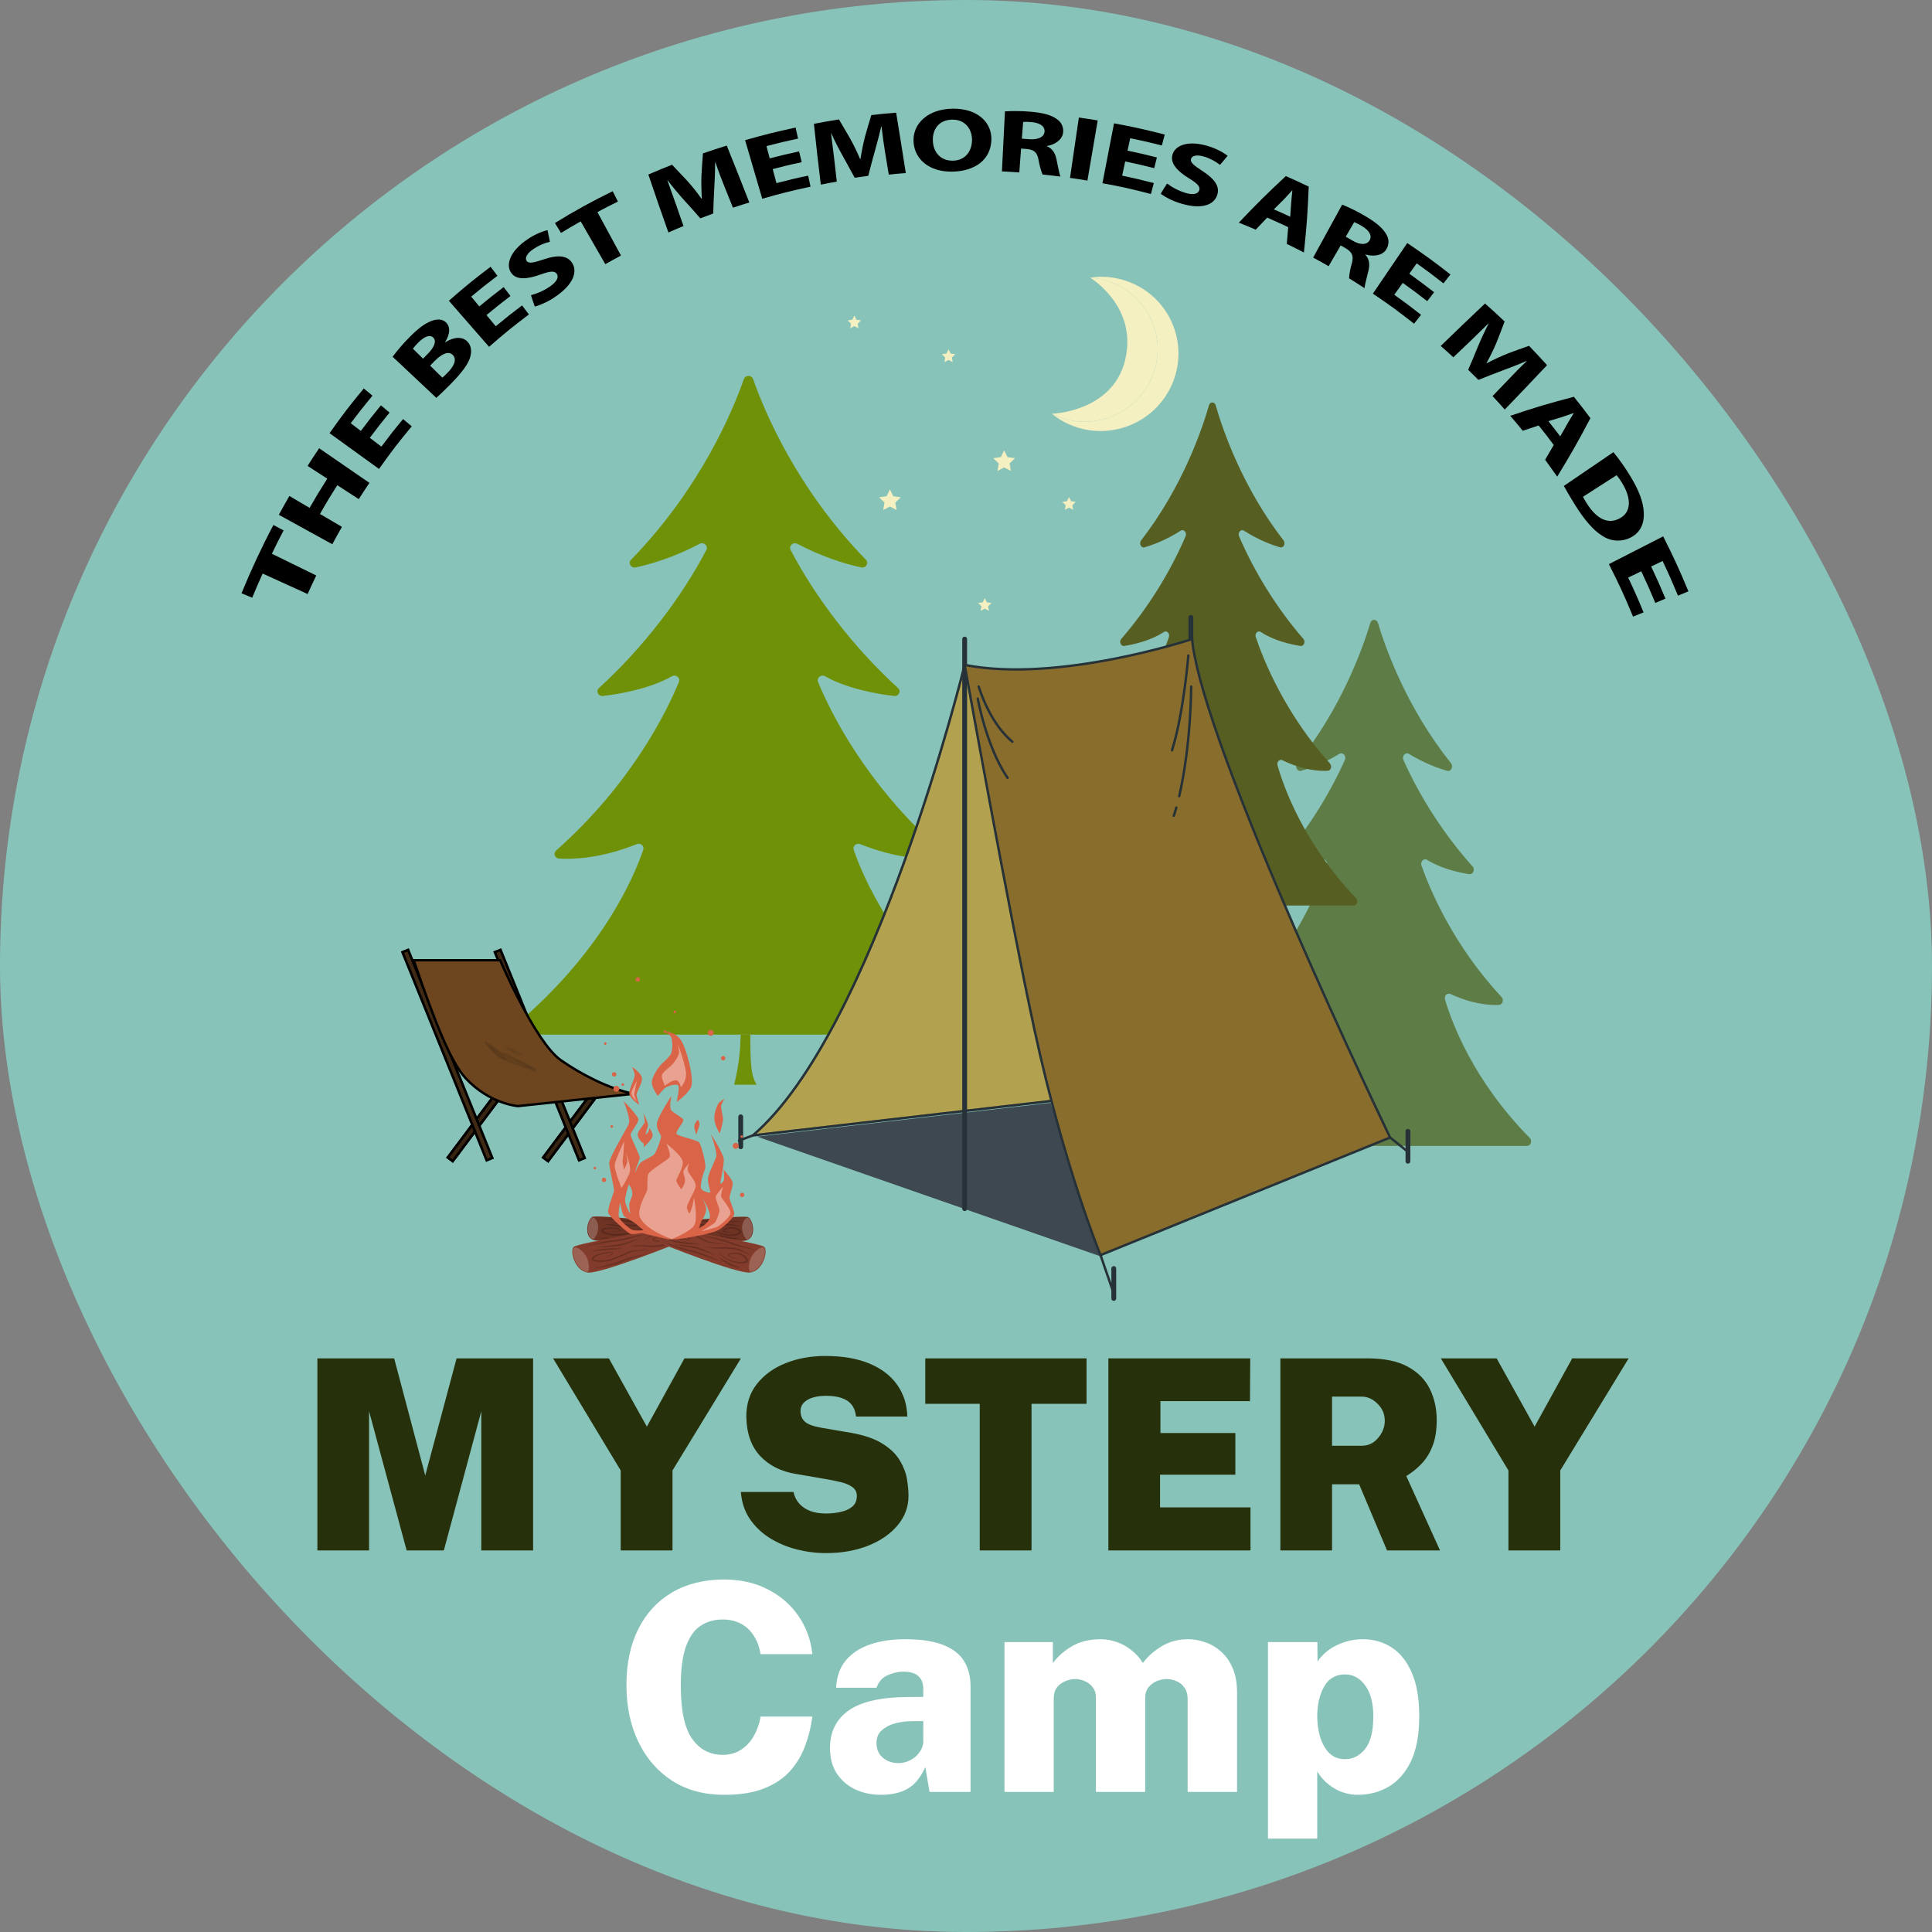 <svg width="800" height="800" viewBox="0 0 800 800" fill="none" xmlns="http://www.w3.org/2000/svg">
<rect x="0" y="0" width="800" height="800" fill="#808080" stroke="none"/>
<rect width="800" height="800" rx="400" fill="#87C3B9"/>
<path d="M356.232 349.549C370.966 355.455 382.437 355.873 388.364 355.515C390.123 355.409 390.901 353.348 389.614 352.208C358.327 324.487 343.783 294.654 338.74 282.373C338.048 280.686 339.994 279.107 341.637 280.028C350.898 285.228 363.076 287.35 370.212 288.189C372.142 288.415 373.258 286.19 371.857 284.911C353.648 268.289 337.767 247.615 327.377 227.725C326.503 226.048 328.448 224.296 330.176 225.2C341.192 230.967 350.757 233.693 356.62 234.948C358.56 235.362 359.904 233.168 358.556 231.783C329.751 202.175 316.41 170.007 311.849 156.973C311.235 155.22 308.63 155.22 308.017 156.973C303.454 170.007 290.112 202.175 261.309 231.783C259.961 233.168 261.305 235.362 263.243 234.948C269.106 233.693 278.671 230.967 289.689 225.2C291.415 224.296 293.362 226.048 292.486 227.725C282.098 247.615 266.215 268.289 248.006 284.911C246.605 286.19 247.722 288.415 249.651 288.189C256.787 287.35 268.966 285.228 278.228 280.028C279.87 279.107 281.815 280.686 281.123 282.373C276.08 294.654 261.536 324.487 230.251 352.208C228.962 353.348 229.741 355.409 231.499 355.515C237.426 355.873 248.899 355.455 263.631 349.549C265.224 348.91 266.891 350.319 266.362 351.88C262.658 362.804 249.463 394.301 212.69 425.063C211.294 426.232 212.158 428.42 214.021 428.42H306.689H310.69H405.842C407.705 428.42 408.571 426.232 407.174 425.063C370.402 394.301 357.205 362.804 353.503 351.88C352.973 350.319 354.639 348.91 356.232 349.549Z" fill="#6F9107"/>
<path d="M304.021 449.158C305.787 441.392 306.477 436.899 306.689 428.42H310.69C310.708 439.585 310.851 445.448 313.357 449.158H304.021Z" fill="#6F9107"/>
<path d="M246.103 455.246L244.076 453.727L224.927 479.284L226.954 480.803L246.103 455.246Z" fill="#6D4620" stroke="black"/>
<path d="M246.103 455.246L244.076 453.727L224.927 479.284L226.954 480.803L246.103 455.246Z" fill="#6D4620" stroke="black"/>
<path opacity="0.5" d="M246.103 455.246L244.076 453.727L224.927 479.284L226.954 480.803L246.103 455.246Z" fill="black" stroke="black"/>
<path d="M242.12 479.505L207.254 393.309L204.906 394.259L239.772 480.455L242.12 479.505Z" fill="#6D4620" stroke="black"/>
<path opacity="0.4" d="M242.12 479.505L207.254 393.309L204.906 394.259L239.772 480.455L242.12 479.505Z" fill="black" stroke="black"/>
<path d="M206.606 455.246L204.579 453.727L185.43 479.285L187.457 480.803L206.606 455.246Z" fill="#6D4620" stroke="black"/>
<path d="M206.606 455.246L204.579 453.727L185.43 479.285L187.457 480.803L206.606 455.246Z" fill="#6D4620" stroke="black"/>
<path opacity="0.5" d="M206.606 455.246L204.579 453.727L185.43 479.285L187.457 480.803L206.606 455.246Z" fill="black" stroke="black"/>
<path d="M203.865 479.505L168.999 393.309L166.651 394.259L201.516 480.455L203.865 479.505Z" fill="#6D4620" stroke="black"/>
<path opacity="0.4" d="M203.865 479.505L168.999 393.309L166.651 394.259L201.516 480.455L203.865 479.505Z" fill="black" stroke="black"/>
<path d="M262.305 452.925C251.809 450.722 240.209 444.607 232.221 438.993C229.498 437.08 226.568 433.494 223.717 429.253C220.856 424.997 218.043 420.03 215.565 415.304C213.086 410.577 210.938 406.083 209.411 402.772C208.647 401.116 208.038 399.755 207.62 398.808C207.411 398.334 207.249 397.964 207.14 397.712C207.127 397.683 207.115 397.655 207.104 397.629H171.325C175.743 410.642 179.591 421.185 183.088 429.301C186.65 437.568 189.827 443.264 192.837 446.49C197.856 451.871 203.294 454.753 207.475 456.291C209.565 457.06 211.34 457.492 212.589 457.732C213.214 457.852 213.706 457.923 214.041 457.965C214.208 457.986 214.335 457.999 214.42 458.007C214.439 458.009 214.456 458.01 214.471 458.011C214.483 458.012 214.493 458.013 214.502 458.014L262.305 452.925Z" fill="#6D4620" stroke="black"/>
<path opacity="0.1" d="M210.11 439.071C208.503 438.461 207.29 437.951 206.82 437.671C206.365 437.4 205.674 436.787 204.864 435.968C204.067 435.161 203.189 434.191 202.368 433.241C201.848 432.638 201.351 432.045 200.915 431.511C201.546 431.953 202.256 432.458 202.979 432.976C203.681 433.478 204.391 433.99 205.052 434.465C205.466 434.764 205.86 435.048 206.22 435.306C207.135 435.963 207.854 436.475 208.066 436.6M210.11 439.071L208.32 436.169M210.11 439.071C211.698 439.674 213.625 440.357 215.489 440.982C217.046 441.504 218.554 441.984 219.78 442.342M210.11 439.071L221.642 443.353C221.288 443.143 220.792 442.871 220.192 442.557C220.059 442.487 219.922 442.415 219.78 442.342M208.066 436.6L208.32 436.169M208.066 436.6C208.066 436.6 208.066 436.6 208.066 436.6L208.32 436.169M208.066 436.6C208.277 436.724 209.291 437.212 210.64 437.861C210.806 437.941 210.979 438.024 211.156 438.109C212.435 438.723 213.972 439.462 215.491 440.203C217.04 440.958 218.567 441.714 219.78 442.342M208.32 436.169C208.529 436.292 209.739 436.873 211.372 437.658C214.75 439.281 219.939 441.775 221.826 442.881C221.48 442.808 221.021 442.692 220.474 442.54C220.255 442.479 220.023 442.413 219.78 442.342" fill="black" stroke="black"/>
<g opacity="0.1">
<mask id="path-15-inside-1_71_3879" fill="white">
<path d="M216.266 437.135C216.603 436.91 209.681 433.096 209.154 433.272C208.628 433.447 215.476 437.662 216.266 437.135Z"/>
</mask>
<path d="M216.266 437.135C216.603 436.91 209.681 433.096 209.154 433.272C208.628 433.447 215.476 437.662 216.266 437.135Z" fill="black"/>
<path d="M216.266 437.135L215.712 436.303L215.712 436.303L216.266 437.135ZM215.712 436.303C215.558 436.405 215.408 436.571 215.33 436.801C215.256 437.019 215.275 437.211 215.304 437.332C215.353 437.542 215.459 437.667 215.468 437.679C215.51 437.73 215.527 437.735 215.458 437.68C215.342 437.589 215.134 437.445 214.836 437.256C214.251 436.886 213.421 436.405 212.554 435.93C211.688 435.457 210.804 435 210.111 434.675C209.762 434.511 209.479 434.39 209.28 434.316C209.178 434.279 209.121 434.263 209.1 434.258C209.089 434.255 209.109 434.261 209.15 434.264C209.173 434.266 209.304 434.276 209.471 434.22L208.838 432.323C209.038 432.256 209.214 432.263 209.295 432.269C209.392 432.276 209.481 432.293 209.55 432.309C209.688 432.341 209.833 432.389 209.97 432.439C210.249 432.542 210.591 432.691 210.96 432.864C211.703 433.212 212.626 433.69 213.514 434.176C214.402 434.661 215.272 435.165 215.907 435.567C216.218 435.765 216.5 435.954 216.701 436.114C216.79 436.185 216.921 436.294 217.027 436.426C217.069 436.478 217.195 436.638 217.251 436.875C217.282 437.01 217.301 437.214 217.224 437.442C217.143 437.683 216.985 437.857 216.821 437.967L215.712 436.303ZM209.471 434.22C209.694 434.146 210.026 433.925 210.109 433.484C210.17 433.159 210.045 432.924 210.022 432.881C209.961 432.766 209.902 432.725 209.964 432.783C210.049 432.864 210.229 433.008 210.511 433.208C211.059 433.597 211.863 434.107 212.717 434.601C213.574 435.096 214.451 435.559 215.146 435.861C215.499 436.014 215.771 436.111 215.954 436.157C216.047 436.18 216.081 436.181 216.072 436.18C216.065 436.18 216.028 436.18 215.972 436.191C215.917 436.203 215.819 436.231 215.712 436.303L216.821 437.967C216.521 438.167 216.202 438.184 216.029 438.18C215.833 438.176 215.64 438.14 215.471 438.098C215.13 438.013 214.742 437.866 214.349 437.695C213.555 437.35 212.605 436.846 211.716 436.332C210.825 435.817 209.966 435.273 209.354 434.839C209.056 434.627 208.781 434.417 208.589 434.236C208.512 434.163 208.359 434.014 208.255 433.818C208.211 433.735 208.077 433.466 208.144 433.115C208.231 432.648 208.582 432.408 208.838 432.323L209.471 434.22Z" fill="black" mask="url(#path-15-inside-1_71_3879)"/>
</g>
<path d="M600.599 411.584C609.544 415.752 616.631 416.292 620.683 416.114C622.154 416.049 622.844 414 621.773 412.853C601.85 391.485 592.225 368.68 588.604 358.405C588.023 356.761 589.58 355.194 590.944 356.049C596.624 359.612 603.705 361.241 608.354 361.967C609.95 362.217 610.911 360.029 609.758 358.75C598.117 345.846 587.948 330.014 581.124 314.684C580.39 313.038 581.979 311.297 583.41 312.168C589.824 316.066 595.441 318.116 599.235 319.177C600.829 319.621 601.947 317.439 600.843 316.058C582.623 293.286 573.841 268.822 570.575 257.942C570.06 256.23 567.94 256.23 567.426 257.942C564.157 268.822 555.377 293.286 537.157 316.058C536.052 317.439 537.169 319.621 538.766 319.177C542.559 318.116 548.176 316.066 554.59 312.168C556.021 311.297 557.609 313.038 556.877 314.684C550.053 330.014 539.883 345.846 528.243 358.75C527.089 360.029 528.048 362.217 529.645 361.967C534.296 361.241 541.374 359.612 547.057 356.049C548.421 355.194 549.975 356.761 549.397 358.405C545.774 368.68 536.15 391.485 516.227 412.853C515.156 414 515.847 416.049 517.317 416.114C521.369 416.292 528.455 415.752 537.402 411.584C538.728 410.965 540.088 412.37 539.635 413.916C536.903 423.221 528.024 447.415 504.56 471.192C503.42 472.347 504.138 474.495 505.667 474.495H632.334C633.863 474.495 634.581 472.347 633.439 471.192C609.976 447.415 601.098 423.221 598.365 413.916C597.911 412.37 599.271 410.965 600.599 411.584Z" fill="#5E7C46"/>
<path d="M530.974 314.777C539.403 318.879 546.055 319.358 549.78 319.164C551.092 319.096 551.672 317.221 550.715 316.161C532.163 295.567 523.275 273.553 519.989 263.826C519.483 262.325 520.858 260.89 522.053 261.681C527.41 265.223 534.169 266.796 538.491 267.479C539.885 267.698 540.708 265.692 539.699 264.536C528.857 252.114 519.39 236.824 513.073 222.042C512.43 220.539 513.828 218.944 515.085 219.742C521.2 223.625 526.542 225.619 530.076 226.623C531.48 227.022 532.463 225.034 531.489 223.775C514.476 201.804 506.352 178.141 503.387 167.832C502.935 166.267 501.065 166.267 500.613 167.832C497.648 178.141 489.524 201.804 472.511 223.775C471.537 225.034 472.518 227.022 473.924 226.623C477.458 225.619 482.8 223.625 488.915 219.742C490.172 218.944 491.57 220.539 490.927 222.042C484.61 236.824 475.142 252.114 464.301 264.536C463.292 265.692 464.114 267.698 465.509 267.479C469.831 266.796 476.59 265.223 481.947 261.681C483.142 260.89 484.517 262.325 484.011 263.826C480.725 273.553 471.837 295.567 453.285 316.161C452.328 317.221 452.908 319.096 454.22 319.164C457.945 319.358 464.597 318.879 473.026 314.777C474.192 314.21 475.387 315.497 474.991 316.91C472.523 325.692 464.348 349.031 442.493 371.936C441.488 372.988 442.123 374.951 443.468 374.951H560.532C561.877 374.951 562.512 372.988 561.507 371.936C539.652 349.031 531.477 325.692 529.009 316.91C528.613 315.497 529.807 314.21 530.974 314.777Z" fill="#565E22"/>
<path d="M313.5 470.658L455.5 520.158L435 456.658L313.5 470.658Z" fill="#2B2A38" fill-opacity="0.8"/>
<path d="M399.443 275.325C399.443 275.325 362.25 426.996 311.719 470.16L444.972 454.773L399.443 275.325Z" fill="#CCB859"/>
<mask id="mask0_71_3879" style="mask-type:luminance" maskUnits="userSpaceOnUse" x="311" y="275" width="134" height="196">
<path d="M399.443 275.325C399.443 275.325 362.25 426.996 311.719 470.16L444.972 454.773L399.443 275.325Z" fill="white"/>
</mask>
<g mask="url(#mask0_71_3879)">
<path opacity="0.5" d="M399.443 275.325C399.443 275.325 362.25 426.996 311.719 470.16L444.972 454.773L399.443 275.325Z" fill="black" fill-opacity="0.25" stroke="#263238" stroke-linecap="round" stroke-linejoin="round"/>
</g>
<path d="M399.443 275.325C399.443 275.325 362.25 426.996 311.719 470.16L444.972 454.773L399.443 275.325Z" stroke="#263238" stroke-linecap="round" stroke-linejoin="round"/>
<path d="M399.444 264.625V500.485" stroke="#263238" stroke-width="2" stroke-linecap="round" stroke-linejoin="round"/>
<path d="M493.127 268.049V255.658" stroke="#263238" stroke-width="2" stroke-linecap="round" stroke-linejoin="round"/>
<path d="M399.444 275.323C399.444 275.323 417.454 376.09 428.291 426.138C440.686 483.406 455.706 519.723 455.706 519.723L575.61 471.014C575.61 471.014 497.902 309.501 493.605 264.625C493.605 264.625 438.298 283.007 399.444 275.323Z" fill="#896D2C" stroke="#263238" stroke-linecap="round" stroke-linejoin="round"/>
<path d="M487.087 334.378C486.775 335.55 486.433 336.685 486.049 337.82" stroke="#263238" stroke-linecap="round" stroke-linejoin="round"/>
<path d="M493.242 284.293C493.242 284.293 493.242 308.313 488.28 329.671" stroke="#263238" stroke-linecap="round" stroke-linejoin="round"/>
<path d="M492.069 271.453C492.069 271.453 490.086 295.64 485.301 310.692" stroke="#263238" stroke-linecap="round" stroke-linejoin="round"/>
<path d="M405.246 284.293C408.502 294.254 413.361 302.218 419.187 307.14" stroke="#263238" stroke-linecap="round" stroke-linejoin="round"/>
<path d="M404.873 289.296C404.873 289.296 408.454 309.278 417.215 322.116" stroke="#263238" stroke-linecap="round" stroke-linejoin="round"/>
<path d="M455.706 519.724L460.709 534.236" stroke="#263238" stroke-linecap="round" stroke-linejoin="round"/>
<path d="M311.72 470.16L306 472.3" stroke="#263238" stroke-linecap="round" stroke-linejoin="round"/>
<path d="M575.609 471.016L582.523 476.56" stroke="#263238" stroke-linecap="round" stroke-linejoin="round"/>
<path d="M583 480.839V468.448" stroke="#263238" stroke-width="2" stroke-linecap="round" stroke-linejoin="round"/>
<path d="M461.187 537.658V525.267" stroke="#263238" stroke-width="2" stroke-linecap="round" stroke-linejoin="round"/>
<path d="M306.716 474.846V462.455" stroke="#263238" stroke-width="2" stroke-linecap="round" stroke-linejoin="round"/>
<path d="M279.764 506.424C279.764 506.424 247.243 502.967 245.291 503.88C243.34 504.793 241.574 511.686 245.5 513.364C249.425 515.042 279.234 511.988 279.234 511.988C279.234 511.988 282.463 509.92 279.764 506.424Z" fill="#DA6447"/>
<path opacity="0.49" d="M279.764 506.424C279.764 506.424 247.243 502.967 245.291 503.88C243.34 504.793 241.574 511.686 245.5 513.364C249.425 515.042 279.234 511.988 279.234 511.988C279.234 511.988 282.463 509.92 279.764 506.424Z" fill="black"/>
<path opacity="0.2" d="M245.453 504.144C246.438 503.982 248.023 506.349 247.659 508.986C247.313 511.495 246.017 513.167 245.48 513.115C244.944 513.064 243.122 511.601 243.425 508.366C243.646 506.015 244.63 504.278 245.453 504.144Z" fill="white"/>
<g opacity="0.2">
<path d="M248.863 504.803C250.732 504.71 252.605 504.688 254.478 504.756C255.415 504.783 256.351 504.845 257.292 504.932C257.764 504.977 258.232 505.037 258.709 505.124C259.211 505.218 259.571 505.29 260.039 505.345C261.829 505.573 263.693 505.664 265.541 505.783C267.395 505.884 269.253 506 271.116 506.128C269.251 506.255 267.381 506.31 265.509 506.293C263.635 506.277 261.766 506.217 259.878 505.989C259.425 505.934 258.888 505.821 258.487 505.743C258.063 505.658 257.611 505.602 257.162 505.543C256.26 505.425 255.34 505.35 254.42 505.263L248.863 504.803Z" fill="black"/>
<path d="M252.559 506.064C253.884 506.201 255.196 506.361 256.495 506.545C257.796 506.714 259.095 506.919 260.375 507.04C261.619 507.167 262.945 507.096 264.262 507.078C265.582 507.037 266.91 507.012 268.249 507.004C266.958 507.264 265.648 507.46 264.322 507.588C262.997 507.709 261.654 507.816 260.259 507.689C258.907 507.547 257.615 507.313 256.332 507.04C255.05 506.771 253.791 506.445 252.559 506.064Z" fill="black"/>
<path d="M268.526 508.284C270.215 507.413 272.222 506.802 274.38 506.717C275.453 506.677 276.548 506.782 277.582 507.101C278.093 507.264 278.586 507.484 278.993 507.802C279.196 507.963 279.384 508.131 279.511 508.388C279.541 508.449 279.57 508.534 279.568 508.635C279.56 508.695 279.542 508.756 279.516 508.813C279.493 508.853 279.471 508.879 279.447 508.913C279.349 509.038 279.254 509.12 279.152 509.2C278.335 509.8 277.343 510.188 276.211 510.341C275.648 510.407 275.044 510.39 274.486 510.248C273.971 510.122 273.486 509.965 273.013 509.761C272.562 509.538 272.048 509.35 271.793 508.849C271.736 508.724 271.753 508.541 271.878 508.417C271.991 508.296 272.161 508.22 272.295 508.183C272.574 508.099 272.839 508.061 273.107 508.034C273.642 507.993 274.174 507.995 274.698 508.046C275.216 508.098 275.757 508.196 276.159 508.445C275.228 508.112 274.144 508.2 273.185 508.35C272.947 508.392 272.705 508.442 272.514 508.515C272.319 508.598 272.287 508.644 272.339 508.733C272.46 508.951 272.929 509.169 273.345 509.319C273.782 509.471 274.259 509.597 274.725 509.701C275.152 509.796 275.614 509.797 276.064 509.731C276.958 509.601 277.869 509.234 278.488 508.758C278.564 508.703 278.633 508.636 278.663 508.599L278.684 508.575C278.673 508.586 278.67 508.602 278.676 508.616C278.675 508.624 278.68 508.615 278.665 508.588C278.623 508.489 278.493 508.349 278.348 508.236C278.057 507.996 277.651 507.814 277.229 507.663C276.374 507.36 275.374 507.25 274.388 507.219C273.397 507.189 272.391 507.318 271.411 507.508C270.423 507.689 269.462 507.961 268.526 508.284Z" fill="black"/>
<path d="M279.346 510.573C278.107 511.062 276.735 511.391 275.307 511.518C274.593 511.587 273.865 511.591 273.135 511.545C272.407 511.487 271.676 511.341 271.009 511.171C269.653 510.817 268.414 510.293 267.208 509.825C265.999 509.358 264.715 509.02 263.323 508.836C264.725 508.761 266.189 508.95 267.502 509.361C268.823 509.755 270.03 510.232 271.315 510.556C272.579 510.916 273.882 511.042 275.252 511.01C276.609 510.974 277.984 510.825 279.346 510.573Z" fill="black"/>
<path d="M247.66 512.594C249.339 512.597 251.009 512.609 252.672 512.63C254.323 512.628 256.017 512.671 257.578 512.499C259.244 512.242 260.98 512.251 262.645 512.306C264.324 512.358 265.993 512.496 267.648 512.703L262.639 512.817C260.971 512.867 259.338 512.884 257.732 513.143C255.982 513.32 254.315 513.239 252.636 513.139C250.963 513.031 249.303 512.849 247.66 512.594Z" fill="black"/>
<path d="M270.22 511.817C268.833 511.569 267.456 511.301 266.064 511.096C265.371 510.987 264.676 510.88 263.984 510.81C263.278 510.728 262.66 510.736 261.957 510.845C260.578 511.04 259.177 511.261 257.761 511.441C257.051 511.529 256.334 511.597 255.605 511.64C254.876 511.679 254.128 511.7 253.343 511.578C252.636 511.455 251.934 511.31 251.24 511.122C250.556 510.916 249.845 510.724 249.242 510.244C249.103 510.116 248.96 509.962 248.915 509.765C248.849 509.574 248.912 509.366 249.01 509.205C249.272 508.83 249.711 508.71 250.066 508.595C250.81 508.403 251.547 508.347 252.281 508.325C253.015 508.306 253.745 508.329 254.471 508.406C255.191 508.494 255.93 508.581 256.597 508.923C256.75 509.008 256.94 509.107 256.976 509.346C256.942 509.608 256.665 509.675 256.507 509.729C256.14 509.831 255.781 509.863 255.422 509.895C254.704 509.952 253.988 509.955 253.274 509.933C253.984 509.885 254.693 509.821 255.385 509.724C255.993 509.63 257.076 509.415 256.335 509.182C255.808 508.943 255.083 508.864 254.405 508.817C253.715 508.773 253.014 508.78 252.326 508.827C251.642 508.878 250.951 508.964 250.353 509.129C250.07 509.219 249.813 509.34 249.761 509.446C249.684 509.593 249.721 509.692 249.893 509.843C250.263 510.133 250.92 510.352 251.548 510.523C252.193 510.692 252.866 510.826 253.547 510.94C254.796 511.128 256.251 510.961 257.629 510.83C259.03 510.69 260.419 510.476 261.856 510.349C262.216 510.32 262.58 510.286 262.97 510.297C263.364 510.304 263.718 510.355 264.078 510.404C264.791 510.508 265.484 510.641 266.173 510.787C267.54 511.099 268.895 511.428 270.22 511.817Z" fill="black"/>
<path d="M261.039 508.892C259.123 508.659 257.293 508.289 255.462 507.931L252.726 507.39C251.808 507.234 250.91 507.047 249.941 507.035C250.865 506.773 251.896 506.82 252.853 506.888C253.821 506.967 254.766 507.123 255.7 507.3C257.553 507.685 259.363 508.173 261.039 508.892Z" fill="black"/>
</g>
<path d="M275.27 506.275C275.27 506.275 307.84 503.076 309.778 504.005C311.716 504.934 313.378 511.84 309.427 513.486C305.477 515.133 275.716 511.842 275.716 511.842C275.716 511.842 272.518 509.749 275.27 506.275Z" fill="#DA6447"/>
<path opacity="0.49" d="M275.27 506.275C275.27 506.275 307.84 503.076 309.778 504.005C311.716 504.934 313.378 511.84 309.427 513.486C305.477 515.133 275.716 511.842 275.716 511.842C275.716 511.842 272.518 509.749 275.27 506.275Z" fill="black"/>
<path opacity="0.2" d="M309.613 504.267C308.63 504.098 307.01 506.453 307.334 509.092C307.643 511.603 308.913 513.285 309.451 513.238C309.988 513.191 311.832 511.743 311.577 508.506C311.391 506.153 310.434 504.409 309.613 504.267Z" fill="white"/>
<g opacity="0.2">
<path d="M276.441 511.151L282.025 511.374C282.952 511.4 283.877 511.438 284.794 511.431C285.25 511.427 285.708 511.427 286.146 511.395C286.559 511.366 287.114 511.32 287.574 511.321C289.488 511.326 291.344 511.494 293.196 511.706C295.045 511.917 296.877 512.198 298.686 512.55C296.819 512.449 294.961 512.338 293.109 512.213C291.26 512.105 289.402 511.968 287.585 511.975C287.111 511.973 286.739 512.001 286.223 512.032C285.732 512.059 285.257 512.062 284.781 512.049C283.834 512.02 282.897 511.968 281.966 511.881C280.104 511.72 278.262 511.471 276.441 511.151Z" fill="black"/>
<path d="M279.828 511.08C281.098 510.77 282.388 510.517 283.695 510.321C285.003 510.122 286.316 509.962 287.679 509.897C289.084 509.85 290.411 510.033 291.719 510.229C293.027 510.431 294.312 510.701 295.572 511.033C294.238 510.95 292.916 510.849 291.605 510.733C290.294 510.64 288.98 510.494 287.726 510.551C286.437 510.599 285.119 510.729 283.805 510.824C282.489 510.933 281.164 511.019 279.828 511.08Z" fill="black"/>
<path d="M295.985 509.773C296.884 510.148 297.812 510.474 298.778 510.71C299.735 510.955 300.723 511.14 301.714 511.168C302.701 511.192 303.71 511.139 304.595 510.885C305.031 510.76 305.456 510.6 305.771 510.378C305.929 510.274 306.073 510.141 306.126 510.045C306.143 510.019 306.14 510.009 306.14 510.018C306.132 510.031 306.134 510.047 306.144 510.059L306.125 510.034C306.099 509.995 306.037 509.924 305.968 509.866C305.401 509.356 304.533 508.938 303.656 508.758C303.213 508.667 302.753 508.641 302.317 508.711C301.841 508.789 301.352 508.887 300.9 509.015C300.47 509.14 299.978 509.33 299.834 509.542C299.773 509.627 299.8 509.674 299.986 509.769C300.168 509.852 300.404 509.916 300.637 509.972C301.577 510.175 302.648 510.324 303.612 510.045C303.185 510.27 302.635 510.337 302.113 510.36C301.584 510.381 301.054 510.354 300.525 510.282C300.261 510.24 300.001 510.187 299.732 510.088C299.602 510.043 299.441 509.958 299.341 509.83C299.23 509.699 299.233 509.516 299.302 509.395C299.61 508.91 300.143 508.751 300.617 508.555C301.11 508.379 301.611 508.25 302.138 508.153C302.709 508.043 303.313 508.06 303.868 508.158C304.98 508.375 305.927 508.818 306.677 509.462C306.77 509.548 306.856 509.635 306.94 509.766C306.96 509.8 306.98 509.827 306.998 509.869C307.018 509.927 307.029 509.989 307.031 510.049C307.022 510.15 306.984 510.233 306.948 510.292C306.794 510.541 306.588 510.698 306.368 510.847C305.929 511.141 305.414 511.332 304.886 511.466C303.821 511.725 302.718 511.768 301.653 511.667C299.51 511.46 297.575 510.737 295.985 509.773Z" fill="black"/>
<path d="M307.018 508.105C305.688 507.776 304.333 507.549 302.984 507.436C301.622 507.327 300.31 507.378 299.01 507.666C297.695 507.915 296.44 508.323 295.081 508.641C293.728 508.976 292.248 509.081 290.858 508.926C292.266 508.823 293.582 508.558 294.838 508.161C296.09 507.763 297.382 507.312 298.771 507.035C299.455 506.904 300.199 506.799 300.931 506.782C301.663 506.779 302.389 506.824 303.093 506.933C304.503 507.14 305.836 507.547 307.018 508.105Z" fill="black"/>
<path d="M287.536 505.838C289.177 505.579 290.837 505.391 292.509 505.279C294.188 505.174 295.854 505.089 297.606 505.26C299.212 505.515 300.845 505.527 302.514 505.574L307.523 505.673C305.869 505.885 304.201 506.027 302.522 506.084C300.858 506.144 299.122 506.157 297.454 505.906C295.893 505.738 294.199 505.785 292.547 505.787C290.885 505.813 289.215 505.83 287.536 505.838Z" fill="black"/>
<path d="M298.054 506.347C296.69 506.659 295.305 506.911 293.908 507.144C293.206 507.251 292.5 507.344 291.778 507.408C291.414 507.435 291.056 507.466 290.662 507.451C290.273 507.439 289.913 507.385 289.557 507.336C288.138 507.127 286.777 506.835 285.395 506.617C284.035 506.407 282.603 506.159 281.337 506.275C280.646 506.35 279.96 506.445 279.3 506.578C278.655 506.712 277.977 506.893 277.577 507.161C277.389 507.302 277.342 507.399 277.403 507.55C277.443 507.659 277.686 507.793 277.958 507.899C278.537 508.098 279.216 508.222 279.893 508.312C280.574 508.398 281.272 508.445 281.965 508.44C282.646 508.432 283.377 508.395 283.928 508.186C284.692 507.996 283.635 507.72 283.039 507.592C282.36 507.455 281.66 507.352 280.957 507.264C281.671 507.282 282.385 507.326 283.094 507.423C283.449 507.475 283.804 507.528 284.158 507.651C284.31 507.714 284.579 507.796 284.585 508.059C284.523 508.295 284.323 508.383 284.162 508.459C283.46 508.762 282.714 508.807 281.986 508.854C281.254 508.889 280.523 508.871 279.794 508.811C279.065 508.747 278.336 508.65 277.616 508.416C277.274 508.28 276.849 508.136 276.628 507.747C276.548 507.581 276.507 507.37 276.593 507.183C276.66 506.99 276.818 506.844 276.971 506.725C277.623 506.28 278.352 506.129 279.057 505.963C279.769 505.815 280.484 505.71 281.202 505.628C281.998 505.551 282.741 505.614 283.464 505.693C284.186 505.778 284.894 505.887 285.592 506.015C286.985 506.275 288.357 506.574 289.712 506.847C290.401 506.996 291.016 507.039 291.729 506.997C292.426 506.967 293.13 506.9 293.832 506.83C295.243 506.704 296.645 506.516 298.054 506.347Z" fill="black"/>
<path d="M288.587 508.742C286.838 509.363 284.981 509.747 283.092 510.026C282.143 510.15 281.184 510.252 280.21 510.275C279.248 510.288 278.216 510.277 277.323 509.963C278.29 510.006 279.206 509.871 280.138 509.767L282.923 509.383C284.787 509.13 286.651 508.865 288.587 508.742Z" fill="black"/>
<path d="M297.27 511.311C298.75 511.658 300.148 512.002 301.586 512.243C302.299 512.379 303.024 512.458 303.754 512.536C304.489 512.614 305.226 512.626 306.013 512.666C305.301 512.894 304.516 513.031 303.727 513.047C302.939 513.071 302.144 513.014 301.379 512.88C300.616 512.741 299.871 512.551 299.177 512.289C298.484 512.03 297.823 511.717 297.27 511.311Z" fill="black"/>
</g>
<path d="M277.779 508.387C277.779 508.387 239.201 514.693 237.55 516.33C235.899 517.967 238 526.262 243.404 526.917C248.808 527.572 280.481 514.802 280.481 514.802C280.481 514.802 282.883 511.467 277.779 508.387Z" fill="#DA6447"/>
<path opacity="0.4" d="M277.779 508.387C277.779 508.387 239.201 514.693 237.55 516.33C235.899 517.967 238 526.262 243.404 526.917C248.808 527.572 280.481 514.802 280.481 514.802C280.481 514.802 282.883 511.467 277.779 508.387Z" fill="black"/>
<path opacity="0.2" d="M237.888 516.576C238.899 516.086 242.082 518.248 243.235 521.324C244.333 524.25 243.869 526.534 243.235 526.644C242.602 526.755 239.689 525.683 238.113 521.954C236.967 519.243 237.043 516.985 237.888 516.576Z" fill="white"/>
<g opacity="0.2">
<path d="M242.109 516.248C244.161 515.573 246.267 514.999 248.409 514.488C249.477 514.225 250.566 514.007 251.672 513.812C252.227 513.718 252.787 513.638 253.369 513.588C253.978 513.537 254.444 513.504 255.001 513.42C257.156 513.114 259.301 512.624 261.447 512.175L267.891 510.763C265.862 511.474 263.776 512.084 261.666 512.653C259.552 513.218 257.414 513.728 255.168 514.063C254.625 514.144 253.973 514.184 253.467 514.223C252.935 514.262 252.392 514.341 251.851 514.417C250.765 514.57 249.688 514.779 248.602 514.97C247.518 515.166 246.439 515.386 245.361 515.607L242.109 516.248Z" fill="black"/>
<path d="M247.007 516.506C248.58 516.27 250.152 516.056 251.723 515.864C253.288 515.657 254.87 515.483 256.387 515.218C257.874 514.967 259.321 514.468 260.785 514.025C262.24 513.557 263.706 513.096 265.189 512.646C263.875 513.319 262.51 513.935 261.092 514.485C259.671 515.026 258.226 515.563 256.598 515.854C255.003 516.118 253.414 516.263 251.814 516.368C250.217 516.476 248.614 516.522 247.007 516.506Z" fill="black"/>
<path d="M266.258 513.997C267.667 512.507 269.567 511.207 271.931 510.45C273.107 510.078 274.391 509.856 275.723 509.893C276.385 509.918 277.059 510.009 277.69 510.234C278.005 510.349 278.309 510.477 278.588 510.714C278.655 510.769 278.731 510.85 278.783 510.953C278.806 511.016 278.82 511.083 278.825 511.147C278.823 511.196 278.814 511.23 278.807 511.273C278.774 511.434 278.717 511.553 278.651 511.673C278.102 512.585 277.224 513.328 276.065 513.846C275.482 514.094 274.807 514.262 274.112 514.278C273.464 514.298 272.828 514.276 272.182 514.199C271.551 514.097 270.864 514.042 270.308 513.583C270.177 513.466 270.093 513.271 270.155 513.104C270.207 512.943 270.342 512.811 270.468 512.728C270.724 512.55 270.996 512.424 271.278 512.309C271.848 512.092 272.441 511.924 273.057 511.813C273.665 511.706 274.326 511.64 274.927 511.787C274.307 511.711 273.7 511.836 273.126 511.979C272.553 512.132 272.006 512.34 271.507 512.583C271.027 512.81 270.456 513.169 270.76 513.332C271.052 513.563 271.712 513.657 272.274 513.7C272.861 513.738 273.474 513.733 274.066 513.705C274.616 513.679 275.149 513.533 275.627 513.314C276.575 512.88 277.388 512.178 277.814 511.432C277.868 511.344 277.908 511.245 277.921 511.184L277.931 511.142C277.926 511.151 277.93 511.161 277.941 511.168C277.941 511.168 277.933 511.149 277.897 511.121C277.775 511.01 277.539 510.892 277.301 510.808C276.817 510.625 276.243 510.546 275.671 510.51C274.513 510.441 273.316 510.634 272.184 510.916C271.049 511.202 269.996 511.669 269.01 512.196C268.014 512.719 267.102 513.332 266.258 513.997Z" fill="black"/>
<path d="M279.769 513.178C278.644 514.096 277.288 514.88 275.761 515.458C275 515.753 274.189 515.983 273.348 516.156C272.502 516.315 271.606 516.379 270.757 516.396C269.032 516.423 267.336 516.228 265.696 516.089C264.055 515.952 262.402 515.993 260.742 516.248C262.284 515.749 264.031 515.521 265.742 515.579C267.452 515.618 269.096 515.78 270.739 515.742C271.571 515.736 272.354 515.681 273.145 515.555C273.934 515.428 274.701 515.226 275.46 514.999C276.965 514.523 278.412 513.907 279.769 513.178Z" fill="black"/>
<path d="M245.374 525.375L251.049 523.899C252.908 523.381 254.837 522.907 256.505 522.218C258.22 521.411 260.161 520.872 262.062 520.409C263.978 519.944 265.915 519.538 267.89 519.236L262.305 520.881C260.459 521.457 258.622 521.983 256.967 522.78C255.122 523.52 253.203 523.961 251.263 524.376C249.321 524.778 247.364 525.13 245.374 525.375Z" fill="black"/>
<path d="M270.255 517.435C268.549 517.575 266.842 517.7 265.153 517.894C264.309 517.985 263.464 518.08 262.642 518.215C261.799 518.341 261.089 518.546 260.363 518.887C258.922 519.535 257.473 520.213 255.986 520.85C255.239 521.167 254.48 521.473 253.691 521.75C252.9 522.022 252.079 522.278 251.142 522.387C250.278 522.469 249.407 522.524 248.522 522.528C247.639 522.512 246.732 522.509 245.808 522.174C245.585 522.079 245.347 521.958 245.19 521.766C245.013 521.585 244.965 521.35 244.976 521.149C245.039 520.681 245.441 520.412 245.764 520.175C246.469 519.73 247.258 519.434 248.064 519.178C248.871 518.926 249.701 518.721 250.557 518.578C251.412 518.448 252.292 518.314 253.226 518.483C253.444 518.528 253.709 518.582 253.876 518.819C253.987 519.099 253.733 519.258 253.588 519.367C253.245 519.596 252.863 519.747 252.481 519.896C251.713 520.188 250.914 520.422 250.103 520.627C250.876 520.357 251.639 520.069 252.362 519.746C252.717 519.581 253.077 519.405 253.345 519.194C253.484 519.093 253.562 518.959 253.515 518.927C253.484 518.881 253.298 518.804 253.108 518.793C252.356 518.683 251.493 518.821 250.698 518.979C249.891 519.143 249.104 519.369 248.353 519.636C247.609 519.907 246.878 520.217 246.288 520.594C246.017 520.787 245.779 521.007 245.774 521.177C245.765 521.391 245.9 521.53 246.203 521.651C246.827 521.877 247.701 521.906 248.515 521.902C249.345 521.889 250.184 521.825 251.019 521.739C252.566 521.556 254.104 520.918 255.578 520.335C257.066 519.731 258.492 519.046 260.024 518.45C260.408 518.304 260.796 518.151 261.232 518.041C261.671 517.926 262.098 517.871 262.529 517.812C263.388 517.703 264.245 517.633 265.103 517.577C266.821 517.489 268.537 517.428 270.255 517.435Z" fill="black"/>
<path d="M258.209 517.025C255.917 517.311 253.638 517.459 251.365 517.627C250.229 517.707 249.097 517.795 247.968 517.892C246.848 518.018 245.715 518.093 244.643 518.417C245.547 517.866 246.72 517.6 247.838 517.39C248.972 517.186 250.125 517.069 251.276 516.976C253.583 516.826 255.901 516.796 258.209 517.025Z" fill="black"/>
</g>
<path d="M276.221 508.387C276.221 508.387 314.799 514.693 316.45 516.33C318.101 517.967 316 526.262 310.596 526.917C305.192 527.572 273.519 514.802 273.519 514.802C273.519 514.802 271.117 511.467 276.221 508.387Z" fill="#DA6447"/>
<path opacity="0.4" d="M276.221 508.387C276.221 508.387 314.799 514.693 316.45 516.33C318.101 517.967 316 526.262 310.596 526.917C305.192 527.572 273.519 514.802 273.519 514.802C273.519 514.802 271.117 511.467 276.221 508.387Z" fill="black"/>
<path opacity="0.2" d="M316.113 516.576C315.102 516.086 311.919 518.248 310.765 521.324C309.667 524.25 310.131 526.534 310.765 526.644C311.399 526.755 314.311 525.683 315.888 521.954C317.034 519.243 316.957 516.985 316.113 516.576Z" fill="white"/>
<g opacity="0.2">
<path d="M274.735 514.243L277.809 515.246C278.827 515.587 279.845 515.926 280.873 516.244C281.905 516.555 282.924 516.885 283.963 517.159C284.482 517.296 285 517.436 285.518 517.534C286.009 517.63 286.645 517.744 287.163 517.885C289.31 518.471 291.312 519.219 293.278 520.017C295.24 520.819 297.17 521.658 299.02 522.591L292.96 520.464C290.936 519.777 288.923 519.049 286.861 518.502C286.329 518.355 285.875 518.27 285.285 518.151C284.72 518.034 284.184 517.892 283.656 517.736C282.606 517.418 281.578 517.078 280.579 516.697C278.574 515.949 276.617 515.143 274.735 514.243Z" fill="black"/>
<path d="M278.597 515.193C280.202 515.256 281.797 515.38 283.381 515.565C284.967 515.749 286.539 515.971 288.105 516.313C289.703 516.682 291.095 517.288 292.463 517.898C293.827 518.516 295.132 519.197 296.381 519.933C294.943 519.411 293.523 518.879 292.115 518.342C290.695 517.828 289.297 517.26 287.836 516.937C286.347 516.598 284.785 516.348 283.243 516.065C281.693 515.796 280.145 515.506 278.597 515.193Z" fill="black"/>
<path d="M297.573 518.637C298.354 519.342 299.207 519.998 300.153 520.568C301.088 521.142 302.095 521.659 303.202 522C304.305 522.337 305.482 522.588 306.643 522.576C307.217 522.568 307.797 522.517 308.297 522.359C308.542 522.286 308.788 522.18 308.92 522.075C308.959 522.048 308.969 522.03 308.969 522.03C308.957 522.036 308.952 522.047 308.957 522.055L308.95 522.013C308.942 521.951 308.912 521.851 308.866 521.76C308.51 520.996 307.765 520.255 306.858 519.776C306.402 519.534 305.883 519.362 305.336 519.309C304.749 519.253 304.138 519.217 303.549 519.227C302.983 519.243 302.317 519.304 302.004 519.52C301.685 519.668 302.222 520.054 302.68 520.304C303.155 520.571 303.682 520.805 304.24 520.986C304.799 521.156 305.394 521.31 306.018 521.266C305.406 521.382 304.752 521.285 304.155 521.148C303.551 521.007 302.975 520.811 302.426 520.567C302.156 520.438 301.896 520.299 301.657 520.109C301.539 520.02 301.416 519.882 301.379 519.718C301.333 519.548 301.434 519.358 301.576 519.248C302.173 518.817 302.863 518.796 303.503 518.724C304.154 518.679 304.791 518.689 305.436 518.74C306.128 518.79 306.785 518.991 307.344 519.266C308.453 519.84 309.26 520.624 309.724 521.561C309.778 521.684 309.824 521.805 309.842 521.968C309.845 522.01 309.851 522.046 309.849 522.094C309.838 522.158 309.818 522.224 309.789 522.285C309.728 522.386 309.644 522.463 309.572 522.515C309.272 522.737 308.957 522.85 308.632 522.949C307.982 523.143 307.301 523.202 306.638 523.194C305.305 523.165 304.045 522.882 302.905 522.453C300.617 521.583 298.841 520.192 297.573 518.637Z" fill="black"/>
<path d="M310.977 520.114C309.691 519.321 308.305 518.636 306.847 518.087C306.111 517.824 305.364 517.584 304.588 517.419C303.811 517.255 303.034 517.162 302.205 517.116C300.569 516.997 298.914 517.078 297.204 517.034C295.492 517.008 293.77 516.695 292.277 516.122C293.91 516.458 295.555 516.579 297.206 516.522C298.854 516.465 300.565 516.352 302.283 516.464C303.128 516.522 304.017 516.63 304.846 516.83C305.67 517.043 306.458 517.313 307.19 517.643C308.66 518.295 309.94 519.143 310.977 520.114Z" fill="black"/>
<path d="M290.308 511.627C292.303 511.851 294.267 512.182 296.216 512.564C298.165 512.958 300.092 513.379 301.952 514.098C303.623 514.878 305.471 515.384 307.328 515.94L312.946 517.525C310.964 517.244 309.019 516.859 307.094 516.415C305.185 515.972 303.232 515.454 301.501 514.665C299.819 513.994 297.881 513.541 296.012 513.043L290.308 511.627Z" fill="black"/>
<path d="M301.878 515.402C300.163 515.325 298.458 515.18 296.751 515.008C295.9 514.911 295.052 514.799 294.205 514.649C293.781 514.568 293.36 514.492 292.932 514.356C292.507 514.225 292.134 514.054 291.764 513.889C290.291 513.22 288.931 512.467 287.502 511.792C286.086 511.138 284.61 510.427 283.083 510.168C282.259 510.041 281.428 509.936 280.6 509.883C279.788 509.839 278.914 509.825 278.27 510.02C277.957 510.127 277.809 510.259 277.799 510.473C277.788 510.643 278.005 510.873 278.257 511.08C278.811 511.484 279.512 511.829 280.23 512.136C280.954 512.439 281.719 512.703 282.508 512.907C283.287 513.102 284.136 513.282 284.896 513.21C285.087 513.208 285.279 513.14 285.314 513.095C285.365 513.066 285.298 512.928 285.17 512.821C284.921 512.597 284.579 512.404 284.24 512.222C283.548 511.864 282.813 511.54 282.067 511.233C282.857 511.477 283.633 511.749 284.372 512.078C284.74 512.246 285.107 512.415 285.428 512.66C285.563 512.776 285.801 512.947 285.665 513.221C285.476 513.45 285.207 513.49 284.985 513.524C284.037 513.648 283.172 513.47 282.33 513.3C281.49 513.115 280.68 512.87 279.898 512.579C279.118 512.284 278.358 511.95 277.696 511.472C277.395 511.219 277.02 510.932 277 510.461C277.007 510.261 277.077 510.028 277.27 509.857C277.444 509.672 277.693 509.563 277.925 509.48C278.878 509.19 279.783 509.232 280.666 509.259C281.548 509.306 282.412 509.403 283.266 509.528C284.191 509.682 284.987 509.978 285.75 510.288C286.513 510.603 287.241 510.945 287.957 511.297C289.382 512.006 290.765 512.753 292.143 513.47C292.836 513.845 293.525 514.085 294.355 514.251C295.163 514.427 295.997 514.563 296.831 514.694C298.498 514.971 300.189 515.179 301.878 515.402Z" fill="black"/>
<path d="M289.821 515.222C287.498 515.338 285.187 515.195 282.9 514.933C281.759 514.785 280.62 514.611 279.508 514.352C278.411 514.088 277.266 513.765 276.414 513.171C277.454 513.547 278.577 513.677 279.683 513.857C280.801 514.01 281.922 514.153 283.048 514.288C285.301 514.567 287.561 514.825 289.821 515.222Z" fill="black"/>
<path d="M298.136 520.763C299.55 521.639 300.927 522.468 302.416 523.184C303.147 523.556 303.927 523.864 304.717 524.167C305.511 524.471 306.347 524.696 307.217 524.953C306.288 524.966 305.336 524.869 304.447 524.639C303.554 524.418 302.698 524.111 301.917 523.729C301.14 523.342 300.411 522.907 299.772 522.409C299.133 521.914 298.555 521.372 298.136 520.763Z" fill="black"/>
</g>
<path d="M255.227 444.873C255.227 445.378 254.818 445.787 254.313 445.787C253.809 445.787 253.399 445.378 253.399 444.873C253.399 444.369 253.809 443.959 254.313 443.959C254.818 443.959 255.227 444.369 255.227 444.873Z" fill="#DA6447"/>
<path d="M264.116 406.486C264.621 406.486 265.03 406.077 265.03 405.572C265.03 405.067 264.621 404.658 264.116 404.658C263.611 404.658 263.202 405.067 263.202 405.572C263.202 406.077 263.611 406.486 264.116 406.486Z" fill="#DA6447"/>
<path d="M300.014 438.899C299.614 439.207 299.041 439.132 298.733 438.732C298.425 438.333 298.499 437.759 298.899 437.451C299.299 437.143 299.873 437.218 300.181 437.618C300.489 438.017 300.414 438.591 300.014 438.899Z" fill="#DA6447"/>
<path d="M308.213 494.79C308.213 495.295 307.804 495.704 307.299 495.704C306.795 495.704 306.386 495.295 306.386 494.79C306.386 494.286 306.795 493.876 307.299 493.876C307.804 493.876 308.213 494.286 308.213 494.79Z" fill="#DA6447"/>
<path d="M250.098 489.502C250.603 489.502 251.012 489.093 251.012 488.588C251.012 488.083 250.603 487.674 250.098 487.674C249.594 487.674 249.185 488.083 249.185 488.588C249.185 489.093 249.594 489.502 250.098 489.502Z" fill="#DA6447"/>
<path d="M256.465 450.855C256.465 451.538 255.91 452.092 255.227 452.092C254.543 452.092 253.989 451.538 253.989 450.855C253.989 450.171 254.543 449.617 255.227 449.617C255.91 449.617 256.465 450.171 256.465 450.855Z" fill="#DA6447"/>
<path d="M295.043 428.646C294.501 429.063 293.724 428.962 293.307 428.42C292.89 427.878 292.991 427.101 293.532 426.684C294.074 426.267 294.851 426.368 295.268 426.91C295.685 427.452 295.584 428.229 295.043 428.646Z" fill="#DA6447"/>
<path d="M305.871 474.47C305.871 475.153 305.317 475.707 304.633 475.707C303.95 475.707 303.396 475.153 303.396 474.47C303.396 473.786 303.95 473.232 304.633 473.232C305.317 473.232 305.871 473.786 305.871 474.47Z" fill="#DA6447"/>
<path d="M258.431 449.084C258.431 449.38 258.191 449.62 257.895 449.62C257.599 449.62 257.358 449.38 257.358 449.084C257.358 448.787 257.599 448.547 257.895 448.547C258.191 448.547 258.431 448.787 258.431 449.084Z" fill="#DA6447"/>
<path d="M253.861 466.447C253.861 466.743 253.621 466.983 253.324 466.983C253.028 466.983 252.788 466.743 252.788 466.447C252.788 466.15 253.028 465.91 253.324 465.91C253.621 465.91 253.861 466.15 253.861 466.447Z" fill="#DA6447"/>
<path d="M246.859 483.672C246.859 483.968 246.619 484.208 246.323 484.208C246.026 484.208 245.786 483.968 245.786 483.672C245.786 483.376 246.026 483.136 246.323 483.136C246.619 483.136 246.859 483.376 246.859 483.672Z" fill="#DA6447"/>
<path d="M307.666 470.627C307.666 470.923 307.426 471.164 307.13 471.164C306.834 471.164 306.594 470.923 306.594 470.627C306.594 470.331 306.834 470.091 307.13 470.091C307.426 470.091 307.666 470.331 307.666 470.627Z" fill="#DA6447"/>
<path d="M251.171 432.1C251.171 432.396 250.931 432.636 250.635 432.636C250.339 432.636 250.099 432.396 250.099 432.1C250.099 431.804 250.339 431.563 250.635 431.563C250.931 431.563 251.171 431.804 251.171 432.1Z" fill="#DA6447"/>
<path d="M275.872 427.128C275.872 427.424 275.632 427.665 275.336 427.665C275.04 427.665 274.8 427.424 274.8 427.128C274.8 426.832 275.04 426.592 275.336 426.592C275.632 426.592 275.872 426.832 275.872 427.128Z" fill="#DA6447"/>
<path d="M279.905 419.045C279.905 419.341 279.665 419.582 279.368 419.582C279.072 419.582 278.832 419.341 278.832 419.045C278.832 418.749 279.072 418.509 279.368 418.509C279.665 418.509 279.905 418.749 279.905 419.045Z" fill="#DA6447"/>
<path d="M304.042 502.498C303.866 500.744 302.404 497.707 302.114 496.393C301.829 495.079 303.726 491.192 303.353 489.601C302.98 488.016 299.708 484.375 299.708 484.375C299.708 484.375 299.988 488.396 299.708 488.89C299.429 489.384 298.495 490.312 298.267 490.149C298.034 489.986 299.988 482.182 299.672 479.777C299.356 477.366 293.638 468.248 294.359 469.7C295.079 471.153 296.831 477.366 296.655 478.596C296.484 479.831 293.897 484.839 293.296 487.141C292.689 489.438 294.245 493.133 294.156 493.627C294.073 494.121 291.658 493.627 290.538 492.476C289.418 491.325 291.399 485.412 292 483.852C292.606 482.296 290.367 474.161 289.527 473.094C288.692 472.027 280.538 470.466 280.108 469.483C279.677 468.495 283.296 464.553 282.954 463.65C282.606 462.746 278.988 460.938 277.993 459.792C276.992 458.641 277.993 453.795 277.993 453.795C277.993 453.795 272.264 462.583 272.005 465.136C271.746 467.69 273.555 469.646 273.757 470.387C273.954 471.123 271.658 477.366 270.797 478.107C269.937 478.843 267.956 479.747 266.007 480.898C264.053 482.049 263.114 485.659 263.114 485.659C262.933 484.099 264.763 480.567 264.908 479.5C265.048 478.433 260.974 470.797 261.124 469.73C261.274 468.658 264.162 465.21 264.364 463.733C264.571 462.257 258.231 455.929 258.231 455.929C258.231 455.929 261.145 463.156 260.455 465.136C259.766 467.117 252.093 479.337 252.264 481.802C252.441 484.266 254.333 491.74 254.255 492.97C254.177 494.2 251.404 500.443 251.865 502.172C252.327 503.9 259.164 509.808 260.585 510.707C262.01 511.611 265.11 510.297 266.401 510.707C267.697 511.122 276.69 513.172 276.69 513.172L280.288 513.117C280.288 513.117 294.042 511.423 297.863 509.121C299.237 508.292 304.213 504.246 304.042 502.498ZM260.398 490.451C260.398 490.451 262.353 493.054 261.746 495.079C261.145 497.104 260.512 498.008 260.543 499.02C260.569 500.033 260.974 502.606 260.974 502.606C260.797 502.468 258.978 498.971 258.848 497.376C258.672 495.296 260.398 490.451 260.398 490.451ZM261.632 509.205C260.424 508.603 256.691 505.397 256.287 503.95C255.888 502.498 256.717 497.978 256.717 497.978C256.717 497.978 257.645 502.443 258.231 503.372C258.817 504.306 262.062 505.674 263.156 506.632C264.25 507.59 266.458 509.393 266.458 509.393C266.458 509.393 262.84 509.808 261.632 509.205ZM293.897 504.222C293.239 506.904 289.418 508.603 289.418 508.603C289.418 508.603 290.165 505.975 290.854 504.963C291.544 503.95 292.492 502.004 292.404 500.443C292.321 498.941 290.642 495.968 290.517 495.751C290.735 496.067 294.54 501.619 293.897 504.222Z" fill="#DA6447"/>
<path d="M264.666 457.482C264.666 457.482 260.711 454.799 260.591 452.774C260.471 450.748 263.065 446.532 262.803 444.889C262.54 443.247 261.668 441.714 261.668 441.714C261.668 441.714 265.855 444.451 265.835 446.696C265.815 448.941 263.344 452.5 263.574 453.595C263.804 454.69 264.666 457.482 264.666 457.482Z" fill="#DA6447"/>
<path d="M288.296 469.81C288.296 469.81 287.376 467.141 287.506 466.087C287.635 465.033 288.957 463.637 288.957 463.637C288.957 463.637 290.005 464.691 289.488 466.402C288.971 468.113 288.296 469.81 288.296 469.81Z" fill="#DA6447"/>
<path d="M298.079 469.358C297.842 469.112 296.118 466.23 295.816 463.637C295.515 461.043 296.959 457.778 297.454 456.936C297.95 456.095 300.04 454.965 300.04 454.965C300.04 454.965 298.618 457.101 298.575 458.066C298.532 459.031 299.286 462.028 299.394 463.199C299.501 464.369 298.079 469.358 298.079 469.358Z" fill="#DA6447"/>
<path d="M272.393 453.795C272.393 453.795 269.419 449.935 269.979 447.43C270.54 444.925 272.844 441.662 273.729 440.819C274.614 439.975 276.789 437.984 277.694 436.63C278.599 435.275 278.642 430.347 277.694 429.116C276.746 427.884 275.108 427.13 275.108 427.13C275.108 427.13 279.159 426.939 281.745 430.389C284.331 433.838 287.649 447.225 286.098 450.263C284.546 453.302 280.193 456.3 280.193 456.3C280.193 456.3 281.357 451.002 280.969 449.688C280.581 448.374 276.444 449.685 275.41 450.487C274.375 451.29 272.393 453.795 272.393 453.795Z" fill="#DA6447"/>
<path d="M265.557 472.725C265.557 472.725 263.731 470.918 264.119 469.358C264.506 467.798 266.834 465.457 266.963 464.718C267.092 463.979 266.425 460.974 266.425 460.974C266.425 460.974 268.773 465.211 268.256 466.525C267.739 467.839 267.265 469.81 267.265 469.81C267.265 469.81 268.299 469.153 268.514 468.619C268.73 468.085 268.945 467.182 268.945 467.182C268.945 467.182 270.712 469.276 270.152 470.754C269.592 472.232 266.532 475.066 266.532 475.066C266.532 475.066 266.618 474.203 266.575 473.711C266.532 473.218 266.203 473.501 265.557 472.725Z" fill="#DA6447"/>
<g opacity="0.4">
<path d="M278.202 513.119C278.202 513.119 267.427 509.426 265.025 504.173C263.518 500.875 267.582 494.135 267.927 493.067C268.272 492 267.821 487.893 268.391 486.251C268.961 484.608 276.59 480.301 277.257 479.17C277.925 478.038 275.926 473.521 275.926 473.521C275.926 473.521 281.722 477.988 282.582 480.518C283.442 483.048 280.002 487.973 280.041 488.878C280.08 489.782 282.063 492.456 282.063 492.456C282.063 492.456 283.596 490.601 283.648 488.878C283.7 487.154 282.811 486.26 282.997 485.065C283.183 483.869 285.518 481.569 285.518 481.569C285.518 481.569 284.304 483.632 284.907 485.065C285.51 486.497 288.445 489.289 288.012 491.507C287.579 493.724 284.134 498.818 284.435 500.213C284.735 501.609 285.518 502.606 285.518 502.606C285.518 502.606 286.46 500.528 286.761 499.138C287.062 497.749 287.381 495.902 287.381 495.902C287.381 495.902 289.15 505.017 287.33 507.583C285.51 510.15 278.202 513.119 278.202 513.119Z" fill="white"/>
<path d="M275.336 449.598C275.25 449.434 274.09 446.953 274.046 445.598C274.003 444.243 276.589 442.436 277.753 441.409C278.916 440.383 281.416 437.056 281.201 435.332C280.985 433.607 280.717 432.293 280.717 432.293C280.717 432.293 284.304 442.066 284.088 445.146C283.873 448.226 281.976 450.197 281.976 450.197C281.976 450.197 281.289 447.23 279.778 447.322C277.753 447.445 275.336 449.598 275.336 449.598Z" fill="white"/>
<path d="M263.732 456.138C263.732 456.138 261.43 454.084 261.46 452.716C261.491 451.347 263.732 447.542 263.732 447.542C263.732 447.542 262.768 452.004 262.596 452.88C262.424 453.756 263.732 456.138 263.732 456.138Z" fill="white"/>
<path d="M290.349 509.903C290.349 509.903 295.026 507.128 295.876 506.4C296.727 505.671 298.02 501.748 297.934 500.969C297.848 500.19 296.339 496.709 296.339 495.75C296.339 494.792 299.399 491.384 299.399 491.384C299.399 491.384 298.408 494.616 298.58 495.402C298.753 496.188 302.741 500.705 302.492 502.389C302.243 504.072 298.45 507.117 297.358 507.8C296.267 508.482 290.349 509.903 290.349 509.903Z" fill="white"/>
<path d="M257.358 491.945C257.358 491.945 254.253 484.28 254.539 482.254C254.825 480.228 258.431 472.563 258.431 472.563C258.431 472.563 258.171 479.102 257.877 480.131C257.584 481.159 258.431 484.28 258.431 484.28C258.431 484.28 259.541 482.035 259.74 481.214C259.94 480.392 259.124 477.217 259.124 477.217C259.124 477.217 261.376 482.893 260.859 485.065C260.342 487.236 257.358 491.945 257.358 491.945Z" fill="white"/>
</g>
<path d="M435.528 171.329C444.125 178.301 456.164 180.605 467.303 176.329C483.876 169.967 492.178 151.483 485.863 135.031C480.42 120.853 465.898 112.823 451.373 114.961C462.706 115.663 473.1 122.772 477.405 133.987C483.31 149.37 475.527 166.66 460.032 172.608C451.705 175.804 442.851 175.082 435.528 171.329Z" fill="#F5F0C2"/>
<path d="M451.373 114.961C462.706 115.663 473.1 122.772 477.405 133.987C483.31 149.37 475.527 166.66 460.032 172.608C451.705 175.804 442.851 175.082 435.528 171.329C435.528 171.329 461 170.658 466 148.658C471 126.658 451.373 114.961 451.373 114.961Z" fill="#F5F0C2"/>
<path d="M415.805 186.463L417.194 189.276L420.298 189.727L418.052 191.917L418.582 195.009L415.805 193.549L413.029 195.009L413.559 191.917L411.312 189.727L414.417 189.276L415.805 186.463Z" fill="#F5F0C2"/>
<path d="M353.777 130.658L354.635 132.397L356.553 132.676L355.165 134.029L355.493 135.94L353.777 135.038L352.06 135.94L352.388 134.029L351 132.676L352.919 132.397L353.777 130.658Z" fill="#F5F0C2"/>
<path d="M442.663 205.809L443.521 207.548L445.44 207.826L444.052 209.18L444.38 211.091L442.663 210.188L440.947 211.091L441.275 209.18L439.887 207.826L441.805 207.548L442.663 205.809Z" fill="#F5F0C2"/>
<path d="M368.493 202.658L369.881 205.471L372.986 205.922L370.739 208.112L371.27 211.204L368.493 209.744L365.716 211.204L366.247 208.112L364 205.922L367.105 205.471L368.493 202.658Z" fill="#F5F0C2"/>
<path d="M392.777 144.658L393.635 146.397L395.553 146.676L394.165 148.029L394.493 149.94L392.777 149.038L391.06 149.94L391.388 148.029L390 146.676L391.919 146.397L392.777 144.658Z" fill="#F5F0C2"/>
<path d="M407.777 247.658L408.635 249.397L410.553 249.676L409.165 251.029L409.493 252.94L407.777 252.037L406.06 252.94L406.388 251.029L405 249.676L406.919 249.397L407.777 247.658Z" fill="#F5F0C2"/>
<g clip-path="url(#clip0_71_3879)">
<path d="M108.76 237.5C106.98 241.45 106.11 243.45 104.43 247.5L100 245.66C103.92 236.08 108.37 226.54 113.21 217.39L117.44 219.64C115.44 223.45 114.44 225.38 112.58 229.3L130.96 238.3C129.49 241.3 128.78 242.87 127.38 245.97L108.76 237.5Z" fill="black"/>
<path d="M119.82 205.37L128.2 210.3C131.04 205.36 132.5 202.95 135.52 198.21L127.36 192.92C129.25 189.92 130.21 188.5 132.15 185.61L152.97 199.95C151.18 202.61 150.3 203.95 148.56 206.68L139.69 200.92C136.69 205.58 135.28 207.92 132.49 212.82L141.6 218.17C139.96 221.01 139.16 222.45 137.6 225.36L115.46 213.17C117.2 210.02 118.04 208.46 119.82 205.37Z" fill="black"/>
<path d="M161.32 170.85C157.97 174.93 156.32 177.02 153.13 181.29L157.91 184.94C161.42 180.26 163.22 177.94 166.91 173.53L170.49 176.53C164.86 183.32 162.15 186.85 156.95 194.18L136.46 179.37C141.91 171.68 144.75 167.97 150.64 160.84L154.23 163.84C150.56 168.29 148.76 170.57 145.23 175.24L149.41 178.44C152.66 174.11 154.33 171.99 157.73 167.84L161.32 170.85Z" fill="black"/>
<path d="M162.57 147.72C164.732 144.837 167.091 142.107 169.63 139.55C173.2 135.95 175.76 134.07 178.37 133.01C180.98 131.95 183.37 132.01 184.91 133.74C186.45 135.47 186.46 138.17 184.31 141.68L184.37 141.75C187.81 139.52 191.49 139.17 193.67 141.58C195.22 143.3 195.36 145.58 194.67 147.96C193.85 150.74 191.44 154.1 186.67 158.96C184.02 161.67 181.98 163.6 180.67 164.74L162.57 147.72ZM175.17 148.52L177.01 146.65C180.01 143.65 180.76 141.18 179.45 139.83C178.14 138.48 175.91 139.14 173.29 141.77C172.45 142.578 171.674 143.451 170.97 144.38L175.17 148.52ZM183.17 156.38C183.929 155.735 184.653 155.05 185.34 154.33C187.83 151.82 189.34 148.96 187.53 147.03C185.72 145.1 182.81 146.63 180.01 149.45C179.24 150.22 178.86 150.61 178.1 151.39L183.17 156.38Z" fill="black"/>
<path d="M211.37 122.56C207.37 125.63 205.37 127.21 201.44 130.46C202.97 132.32 203.74 133.24 205.28 135.1C209.57 131.53 211.76 129.8 216.18 126.47L219.01 130.21C212.25 135.3 208.95 137.99 202.52 143.62L185.87 124.54C192.61 118.63 196.07 115.82 203.14 110.46C204.28 111.95 204.84 112.7 205.98 114.2C201.57 117.54 199.39 119.26 195.11 122.82C196.45 124.45 197.11 125.26 198.47 126.88C202.47 123.58 204.47 121.98 208.55 118.88L211.37 122.56Z" fill="black"/>
<path d="M219.86 122.23C222.645 121.493 225.285 120.293 227.67 118.68C230.54 116.68 231.49 114.82 230.57 113.43C229.65 112.04 227.85 112.23 223.87 113.65C218.32 115.65 213.87 116.04 211.73 113.05C209.18 109.57 211.36 103.82 218.36 99.15C220.896 97.381 223.722 96.071 226.71 95.28C227.09 97.21 227.28 98.18 227.71 100.1C225.279 100.684 222.972 101.7 220.9 103.1C218.01 105.03 217.31 106.94 218.05 108C218.97 109.32 220.97 108.78 225.39 107.33C231.39 105.33 235.05 105.91 236.95 108.95C239.18 112.53 237.49 117.72 230 122.84C227.393 124.667 224.505 126.059 221.45 126.96C220.78 125.07 220.47 124.17 219.86 122.23Z" fill="black"/>
<path d="M240.45 91.67C237.17 93.53 235.54 94.48 232.3 96.45L229.79 92.35C237.528 87.549 245.509 83.15 253.7 79.17L255.86 83.46C252.44 85.15 250.75 86.02 247.38 87.82L257.13 105.82C254.52 107.21 253.22 107.93 250.65 109.38L240.45 91.67Z" fill="black"/>
<path d="M299.9 77.06C298.77 74.21 297.44 70.81 296.26 67.3H296.12C296.12 70.71 295.96 74.57 295.77 77.79C295.54 82.05 295.46 84.17 295.33 88.41C293.19 89.19 292.12 89.58 289.99 90.41C287.26 87.28 285.87 85.72 283.05 82.63C280.93 80.27 278.51 77.38 276.43 74.63H276.33C277.5 77.87 278.83 81.54 279.86 84.52C281.12 88.16 281.75 89.97 283.02 93.6C280.52 94.6 279.27 95.18 276.78 96.27C273.39 86.71 271.73 81.91 268.47 72.27C272.37 70.58 274.33 69.77 278.27 68.21C280.81 70.84 282.07 72.21 284.54 74.84C286.659 77.199 288.639 79.68 290.47 82.27H290.62C290.44 79.21 290.34 75.69 290.46 72.66C290.66 69.01 290.79 67.18 291.07 63.52C295 62.16 296.97 61.52 300.93 60.28C304.72 69.69 306.59 74.4 310.28 83.85C307.56 84.68 306.2 85.11 303.5 86C302.07 82.45 301.35 80.66 299.9 77.06Z" fill="black"/>
<path d="M331.96 67.17C327.15 68.17 324.76 68.78 319.96 70.02L321.51 75.83C326.73 74.47 329.36 73.83 334.63 72.73L335.63 77.3C327.63 79.01 323.63 80.01 315.63 82.3L308.53 58.04C316.84 55.68 321.03 54.64 329.45 52.82C329.86 54.65 330.06 55.56 330.45 57.39C325.2 58.52 322.58 59.14 317.37 60.49L318.72 65.58C323.56 64.33 325.99 63.75 330.87 62.69C331.35 64.5 331.55 65.4 331.96 67.17Z" fill="black"/>
<path d="M366.44 62.7C365.95 59.7 365.44 56.07 365.02 52.39H364.88C364.14 55.72 363.14 59.44 362.26 62.55C361.12 66.65 360.57 68.7 359.53 72.81C357.28 73.1 356.16 73.26 353.92 73.6C351.92 69.94 350.92 68.13 348.92 64.5C347.37 61.74 345.65 58.39 344.23 55.26H344.12C344.56 58.67 345.05 62.54 345.41 65.67C345.84 69.49 346.06 71.39 346.5 75.21C343.85 75.67 342.5 75.92 339.88 76.45C338.66 66.39 338.09 61.35 337.02 51.27C341.16 50.48 343.23 50.11 347.39 49.45C349.2 52.61 350.2 54.17 352 57.32C353.54 60.083 354.922 62.931 356.14 65.85H356.29C356.77 62.85 357.44 59.38 358.22 56.44C359.22 52.93 359.73 51.17 360.8 47.66C364.9 47.18 366.96 46.97 371.07 46.66C372.71 56.66 373.5 61.66 375.07 71.66C372.25 71.88 370.84 72.01 368.02 72.3C367.37 68.43 367.06 66.52 366.44 62.7Z" fill="black"/>
<path d="M410.51 57.92C410.23 66.19 403.69 70.92 394.29 71.07C384.89 71.22 378.78 66.07 378.29 58.88C377.77 51.35 384.09 45.17 394.38 45C405.09 44.83 410.75 50.94 410.51 57.92ZM386.28 58.34C386.49 63.28 389.65 66.61 394.58 66.53C399.51 66.45 402.45 62.85 402.49 57.94C402.49 53.39 399.62 49.45 394.26 49.54C388.9 49.63 386.06 53.43 386.28 58.34Z" fill="black"/>
<path d="M416.13 46.11C419.629 45.904 423.138 45.951 426.63 46.25C431.8 46.66 435.36 47.63 437.63 49.33C438.55 49.927 439.28 50.773 439.735 51.771C440.191 52.768 440.352 53.874 440.2 54.96C439.79 58.13 436.48 59.96 433.54 60.44V60.56C435.78 61.56 436.87 63.33 437.41 65.73C438.08 68.73 438.62 72.07 439.12 73.12C436.12 72.74 434.68 72.57 431.71 72.26C430.93 70.298 430.369 68.256 430.04 66.17C429.43 62.96 428.13 61.97 425.04 61.69L422.81 61.52C422.52 65.52 422.37 67.45 422.07 71.41C419.2 71.2 417.76 71.11 414.87 70.97C415.38 61.03 415.63 56.06 416.13 46.11ZM423.13 57.41L426.13 57.64C429.9 57.95 432.29 56.75 432.52 54.57C432.75 52.39 430.72 50.86 427.18 50.57C426.015 50.441 424.84 50.414 423.67 50.49C423.43 53.25 423.33 54.64 423.12 57.41H423.13Z" fill="black"/>
<path d="M454.54 49.87C452.83 59.87 451.98 64.81 450.28 74.77C447.4 74.29 445.96 74.07 443.07 73.66C444.54 63.66 445.27 58.66 446.73 48.66C449.86 49.11 451.42 49.35 454.54 49.87Z" fill="black"/>
<path d="M477.93 69.64C473.16 68.43 470.76 67.87 465.93 66.85C465.42 69.2 465.16 70.38 464.65 72.72C469.92 73.84 472.55 74.46 477.77 75.81L476.57 80.33C468.57 78.27 464.57 77.33 456.5 75.87C458.42 65.95 459.37 60.99 461.29 51.07C469.76 52.65 473.97 53.58 482.29 55.72C481.81 57.53 481.57 58.43 481.1 60.24C475.88 58.91 473.26 58.3 468 57.24C467.55 59.24 467.33 60.32 466.88 62.38C471.76 63.38 474.2 63.98 479.04 65.2L477.93 69.64Z" fill="black"/>
<path d="M483.27 76.01C485.515 77.702 488.036 78.994 490.72 79.83C493.98 80.83 496.04 80.36 496.57 78.83C497.1 77.3 495.84 75.99 492.33 73.83C487.44 70.83 484.49 67.62 485.49 64.06C486.65 59.92 492.39 58.06 500.26 60.51C503.172 61.356 505.91 62.71 508.35 64.51C507.08 66.01 506.44 66.76 505.18 68.27C503.246 66.758 501.054 65.609 498.71 64.88C495.47 63.88 493.57 64.5 493.19 65.74C492.72 67.27 494.34 68.48 498.19 71C503.38 74.43 505.19 77.56 503.96 80.93C502.53 84.93 497.43 86.84 488.96 84.25C485.978 83.388 483.159 82.037 480.62 80.25C481.63 78.49 482.2 77.66 483.27 76.01Z" fill="black"/>
<path d="M524.73 90.1C522.81 92.1 521.86 93.1 519.97 95.1C517.18 93.9 515.78 93.32 512.97 92.2C520.47 84.3 524.36 80.44 532.43 72.92C536.25 74.6 538.15 75.47 541.92 77.27C541.47 88.27 541.07 93.74 539.92 104.56C537.1 103.1 535.68 102.38 532.83 100.99C533.08 98.22 533.2 96.83 533.41 94.06C529.96 92.43 528.2 91.64 524.73 90.1ZM534.25 89.76C534.43 87.46 534.5 86.31 534.65 84C534.75 82.4 535 80.43 535.14 78.86H535.04C533.95 80 532.67 81.53 531.55 82.64C529.91 84.25 529.09 85.06 527.47 86.7C530.2 87.86 531.56 88.48 534.25 89.76Z" fill="black"/>
<path d="M555.77 84.73C559.068 86.078 562.264 87.665 565.33 89.48C569.89 92.14 572.73 94.6 574.1 97.16C574.67 98.103 574.959 99.189 574.935 100.29C574.91 101.392 574.572 102.464 573.96 103.38C572.2 106.06 568.36 106.24 565.45 105.38L565.39 105.48C567.03 107.33 567.24 109.48 566.69 111.88C566.01 114.88 565.04 118.15 565.04 119.33C562.49 117.66 561.2 116.84 558.62 115.24C558.76 113.131 559.149 111.047 559.78 109.03C560.62 105.86 559.85 104.37 557.15 102.76L555.15 101.62L550.15 110.22C547.61 108.76 546.33 108.05 543.75 106.66L555.77 84.73ZM557.25 98.01C558.31 98.61 558.83 98.92 559.88 99.53C563.2 101.53 565.88 101.47 567.08 99.6C568.28 97.73 567.08 95.44 563.93 93.6C562.917 92.969 561.854 92.424 560.75 91.97L557.25 98.01Z" fill="black"/>
<path d="M590.98 124.71C586.98 121.59 584.98 120.07 580.85 117.14L577.34 122.04C581.84 125.25 584.06 126.92 588.43 130.36L585.53 134.04C578.86 128.79 575.45 126.3 568.48 121.59L582.71 100.64C590.01 105.58 593.6 108.19 600.59 113.64L597.7 117.34C593.33 113.91 591.12 112.25 586.63 109.05L583.56 113.34C587.72 116.34 589.78 117.85 593.84 121.01L590.98 124.71Z" fill="black"/>
<path d="M624.76 157.01C626.87 154.78 629.41 152.15 632.12 149.61L632.01 149.5C628.87 150.88 625.24 152.28 622.18 153.41C618.18 154.92 616.18 155.7 612.18 157.31C610.5 155.61 609.65 154.77 607.94 153.11C609.61 149.28 610.42 147.34 612 143.45C613.22 140.51 614.81 137.07 616.41 134L616.33 133.93C613.87 136.34 611.08 139.09 608.8 141.28L601.8 147.94C599.73 146.04 598.68 145.1 596.57 143.26C603.86 136.17 607.57 132.66 614.92 125.68C618.21 128.59 619.83 130.08 623.03 133.12C621.74 136.57 621.08 138.28 619.73 141.69C618.515 144.634 617.119 147.499 615.55 150.27L615.67 150.39C618.527 148.891 621.458 147.536 624.45 146.33C627.91 145.04 629.65 144.41 633.15 143.2C636.15 146.35 637.67 147.96 640.6 151.2C633.6 158.6 630.13 162.28 623.09 169.59C621.09 167.32 620.09 166.21 618.03 164.01L624.76 157.01Z" fill="black"/>
<path d="M637.12 176.17C634.48 177.03 633.17 177.47 630.55 178.37C628.5 175.86 627.46 174.62 625.36 172.18C635.72 168.69 640.99 167.11 651.71 164.3C654.5 167.78 655.87 169.55 658.56 173.16C653.33 183.07 650.56 187.92 644.81 197.37C642.81 194.53 641.81 193.13 639.81 190.37C641.25 187.94 641.96 186.72 643.37 184.27C640.93 180.95 639.68 179.33 637.12 176.17ZM646.05 180.71C647.22 178.71 647.79 177.66 648.93 175.61C649.72 174.19 650.81 172.5 651.62 171.13L651.55 171.04C650.05 171.53 648.2 172.28 646.69 172.73C644.47 173.38 643.37 173.73 641.16 174.39C643.14 176.87 644.12 178.17 646.05 180.69V180.71Z" fill="black"/>
<path d="M668.08 187.24C670.578 190.294 672.86 193.519 674.91 196.89C678.79 203.18 680.42 207.89 680.66 212.11C680.91 216.63 679.37 220.35 675.44 222.46C673.587 223.459 671.497 223.934 669.395 223.834C667.293 223.733 665.258 223.061 663.51 221.89C659.71 219.6 655.92 215.04 652.22 209.11C649.99 205.54 648.5 202.96 647.56 201.21L668.08 187.24ZM655.47 205.71C655.78 206.36 656.39 207.34 656.91 208.2C660.79 214.54 665.67 217.51 670.91 214.52C675.47 211.92 675.58 206.38 671.68 200C671.009 198.866 670.25 197.786 669.41 196.77L655.47 205.71Z" fill="black"/>
<path d="M685.44 249.67C683.2 244.33 682.03 241.67 679.61 236.56L674.2 239.17C676.86 244.82 678.14 247.7 680.57 253.57L676.2 255.33C672.48 246.33 670.48 242.02 666.2 233.6L688.68 222.1C693.13 230.93 695.23 235.48 699.14 244.86L694.82 246.66C692.38 240.81 691.11 237.94 688.45 232.3L683.71 234.57C686.17 239.79 687.36 242.46 689.63 247.87L685.44 249.67Z" fill="black"/>
</g>
<path d="M131.425 642V562.47H163.215L176.085 610.98L189.065 562.47H220.745V642H199.295V584.36L183.785 642H168.385L152.82 584.36V642H131.425ZM306.794 562.47L278.469 608.89V642H257.019V608.89L229.024 562.47H252.124L267.854 590.74L283.419 562.47H306.794ZM342.035 643.1C337.929 643.1 333.859 642.587 329.825 641.56C325.829 640.533 322.144 638.975 318.77 636.885C315.434 634.795 312.684 632.173 310.52 629.02C308.357 625.83 307.11 622.09 306.78 617.8H328.56C328.964 619.67 329.752 621.265 330.925 622.585C332.099 623.905 333.62 624.932 335.49 625.665C337.36 626.362 339.505 626.71 341.925 626.71C344.125 626.71 346.197 626.49 348.14 626.05C350.12 625.61 351.715 624.877 352.925 623.85C354.172 622.787 354.795 621.32 354.795 619.45C354.795 617.837 354.154 616.59 352.87 615.71C351.624 614.83 349.992 614.152 347.975 613.675C345.995 613.198 343.905 612.777 341.705 612.41L329.55 610.32C323.464 609.33 318.55 606.873 314.81 602.95C311.107 598.99 309.182 593.637 309.035 586.89C308.962 581.537 310.392 576.972 313.325 573.195C316.295 569.382 320.255 566.485 325.205 564.505C330.192 562.488 335.692 561.48 341.705 561.48C348.965 561.48 355.107 562.543 360.13 564.67C365.154 566.797 368.967 569.748 371.57 573.525C374.21 577.302 375.585 581.647 375.695 586.56H354.465C354.245 584.507 353.622 582.857 352.595 581.61C351.569 580.327 350.175 579.41 348.415 578.86C346.692 578.273 344.602 577.98 342.145 577.98C340.092 577.98 338.369 578.182 336.975 578.585C335.619 578.952 334.537 579.447 333.73 580.07C332.924 580.657 332.337 581.317 331.97 582.05C331.64 582.783 331.475 583.517 331.475 584.25C331.475 586.047 332.044 587.495 333.18 588.595C334.317 589.695 336.59 590.557 340 591.18L352.21 593.27C357.894 594.26 362.349 595.8 365.575 597.89C368.802 599.943 371.167 602.272 372.67 604.875C374.21 607.478 375.182 610.063 375.585 612.63C375.989 615.197 376.19 617.47 376.19 619.45C376.19 623.96 374.687 628.012 371.68 631.605C368.71 635.162 364.659 637.967 359.525 640.02C354.392 642.073 348.562 643.1 342.035 643.1ZM383.14 581.28V562.47H449.91V581.28H427.14V642H405.69V581.28H383.14ZM458.954 642V562.47H517.694L517.584 580.18H480.514V593.38H511.534V610.65H480.349V624.18H517.804V642H458.954ZM596.285 642H574.34L562.79 614.61H551.57V642H530.175V562.47H566.255C573.148 562.47 578.685 563.607 582.865 565.88C587.082 568.153 590.143 571.233 592.05 575.12C593.957 578.97 594.91 583.297 594.91 588.1C594.91 592.17 594.36 595.653 593.26 598.55C592.197 601.41 590.712 603.867 588.805 605.92C586.935 607.937 584.772 609.697 582.315 611.2L596.285 642ZM563.835 598.66C566.585 598.66 568.858 597.578 570.655 595.415C572.488 593.252 573.405 590.887 573.405 588.32C573.405 585.57 572.415 583.223 570.435 581.28C568.455 579.3 566.255 578.31 563.835 578.31H551.57V598.66H563.835ZM674.392 562.47L646.067 608.89V642H624.617V608.89L596.622 562.47H619.722L635.452 590.74L651.017 562.47H674.392Z" fill="#26300B"/>
<path d="M299.84 654.04C306.56 654.04 312.54 655.38 317.78 658.06C323.06 660.7 327.32 664.36 330.56 669.04C333.8 673.68 335.74 678.98 336.38 684.94H314.96C314.48 682.06 313.56 679.56 312.2 677.44C310.88 675.28 309.12 673.6 306.92 672.4C304.76 671.2 302.18 670.6 299.18 670.6C295.7 670.6 292.66 671.48 290.06 673.24C287.46 674.96 285.44 677.84 284 681.88C282.6 685.88 281.9 691.24 281.9 697.96C281.9 708.2 283.46 715.54 286.58 719.98C289.74 724.42 293.94 726.64 299.18 726.64C302.18 726.64 304.76 725.92 306.92 724.48C309.12 723.04 310.88 721.12 312.2 718.72C313.56 716.28 314.48 713.64 314.96 710.8H336.38C335.82 715.08 334.8 719.18 333.32 723.1C331.88 726.98 329.78 730.44 327.02 733.48C324.26 736.52 320.66 738.9 316.22 740.62C311.82 742.34 306.36 743.2 299.84 743.2C291.6 743.2 284.46 741.28 278.42 737.44C272.38 733.56 267.7 728.2 264.38 721.36C261.06 714.52 259.4 706.62 259.4 697.66C259.4 688.74 261.04 681.02 264.32 674.5C267.6 667.98 272.26 662.94 278.3 659.38C284.38 655.82 291.56 654.04 299.84 654.04ZM364.861 743.2C360.981 743.2 357.421 742.46 354.181 740.98C350.981 739.46 348.421 737.26 346.501 734.38C344.621 731.5 343.681 727.98 343.681 723.82C343.681 717.06 346.281 711.86 351.481 708.22C356.721 704.58 364.901 702.74 376.021 702.7L382.321 702.64V699.46C382.321 697.02 381.621 695.2 380.221 694C378.861 692.76 376.701 692.16 373.741 692.2C371.701 692.24 369.621 692.74 367.501 693.7C365.381 694.62 363.861 696.34 362.941 698.86H346.201C346.441 694.18 347.821 690.36 350.341 687.4C352.901 684.44 356.281 682.26 360.481 680.86C364.721 679.46 369.461 678.76 374.701 678.76C381.461 678.76 386.821 679.58 390.781 681.22C394.741 682.82 397.581 685.08 399.301 688C401.021 690.88 401.881 694.28 401.881 698.2V742H384.901L383.161 731.74C381.161 736.1 378.681 739.1 375.721 740.74C372.801 742.38 369.181 743.2 364.861 743.2ZM371.941 730.06C373.301 730.06 374.601 729.82 375.841 729.34C377.081 728.86 378.181 728.2 379.141 727.36C380.101 726.48 380.861 725.52 381.421 724.48C381.981 723.44 382.281 722.32 382.321 721.12V712.66L377.281 712.72C375.201 712.72 373.041 713 370.801 713.56C368.601 714.12 366.741 715.06 365.221 716.38C363.701 717.66 362.941 719.44 362.941 721.72C362.941 724.32 363.821 726.36 365.581 727.84C367.381 729.32 369.501 730.06 371.941 730.06ZM415.936 742V679.96H435.976V688.66C437.936 685.94 440.556 683.62 443.836 681.7C447.116 679.74 451.156 678.76 455.956 678.76C458.036 678.76 460.156 679.14 462.316 679.9C464.476 680.62 466.496 681.72 468.376 683.2C470.296 684.64 471.916 686.44 473.236 688.6C475.236 685.88 477.856 683.56 481.096 681.64C484.336 679.72 487.956 678.76 491.956 678.76C494.276 678.76 496.636 679.18 499.036 680.02C501.436 680.82 503.616 682.1 505.576 683.86C507.576 685.58 509.176 687.84 510.376 690.64C511.616 693.44 512.236 696.86 512.236 700.9V742H491.776V703.6C491.776 701.64 491.336 700.06 490.456 698.86C489.616 697.62 488.536 696.72 487.216 696.16C485.896 695.56 484.516 695.26 483.076 695.26C481.716 695.26 480.356 695.54 478.996 696.1C477.636 696.66 476.496 697.52 475.576 698.68C474.656 699.84 474.196 701.32 474.196 703.12V742H453.796V702.82C453.796 701.18 453.356 699.8 452.476 698.68C451.636 697.56 450.556 696.72 449.236 696.16C447.956 695.56 446.616 695.26 445.216 695.26C443.856 695.26 442.476 695.56 441.076 696.16C439.716 696.72 438.576 697.58 437.656 698.74C436.776 699.9 436.336 701.36 436.336 703.12V742H415.936ZM525.038 761.32V679.96H545.498L545.558 688C546.598 686.48 547.818 685.14 549.218 683.98C550.658 682.82 552.198 681.86 553.838 681.1C555.478 680.34 557.178 679.76 558.938 679.36C560.738 678.96 562.518 678.76 564.278 678.76C568.758 678.76 572.758 679.9 576.278 682.18C579.798 684.46 582.578 687.96 584.618 692.68C586.658 697.4 587.678 703.38 587.678 710.62C587.678 718.34 586.518 724.6 584.198 729.4C581.878 734.16 578.778 737.66 574.898 739.9C571.058 742.1 566.818 743.2 562.178 743.2C560.538 743.2 558.918 742.98 557.318 742.54C555.718 742.14 554.198 741.52 552.758 740.68C551.318 739.84 549.978 738.84 548.738 737.68C547.498 736.48 546.398 735.1 545.438 733.54V761.32H525.038ZM557.018 728.44C560.218 728.44 562.958 727.04 565.238 724.24C567.518 721.44 568.658 716.94 568.658 710.74C568.658 705.22 567.538 700.94 565.298 697.9C563.098 694.86 560.338 693.34 557.018 693.34C553.058 693.34 550.138 695.04 548.258 698.44C546.378 701.8 545.438 705.9 545.438 710.74C545.438 713.7 545.838 716.54 546.638 719.26C547.478 721.98 548.738 724.2 550.418 725.92C552.138 727.6 554.338 728.44 557.018 728.44Z" fill="white"/>
<defs>
<clipPath id="clip0_71_3879">
<rect width="599.21" height="310.73" fill="white" transform="translate(100 45)"/>
</clipPath>
</defs>
</svg>
